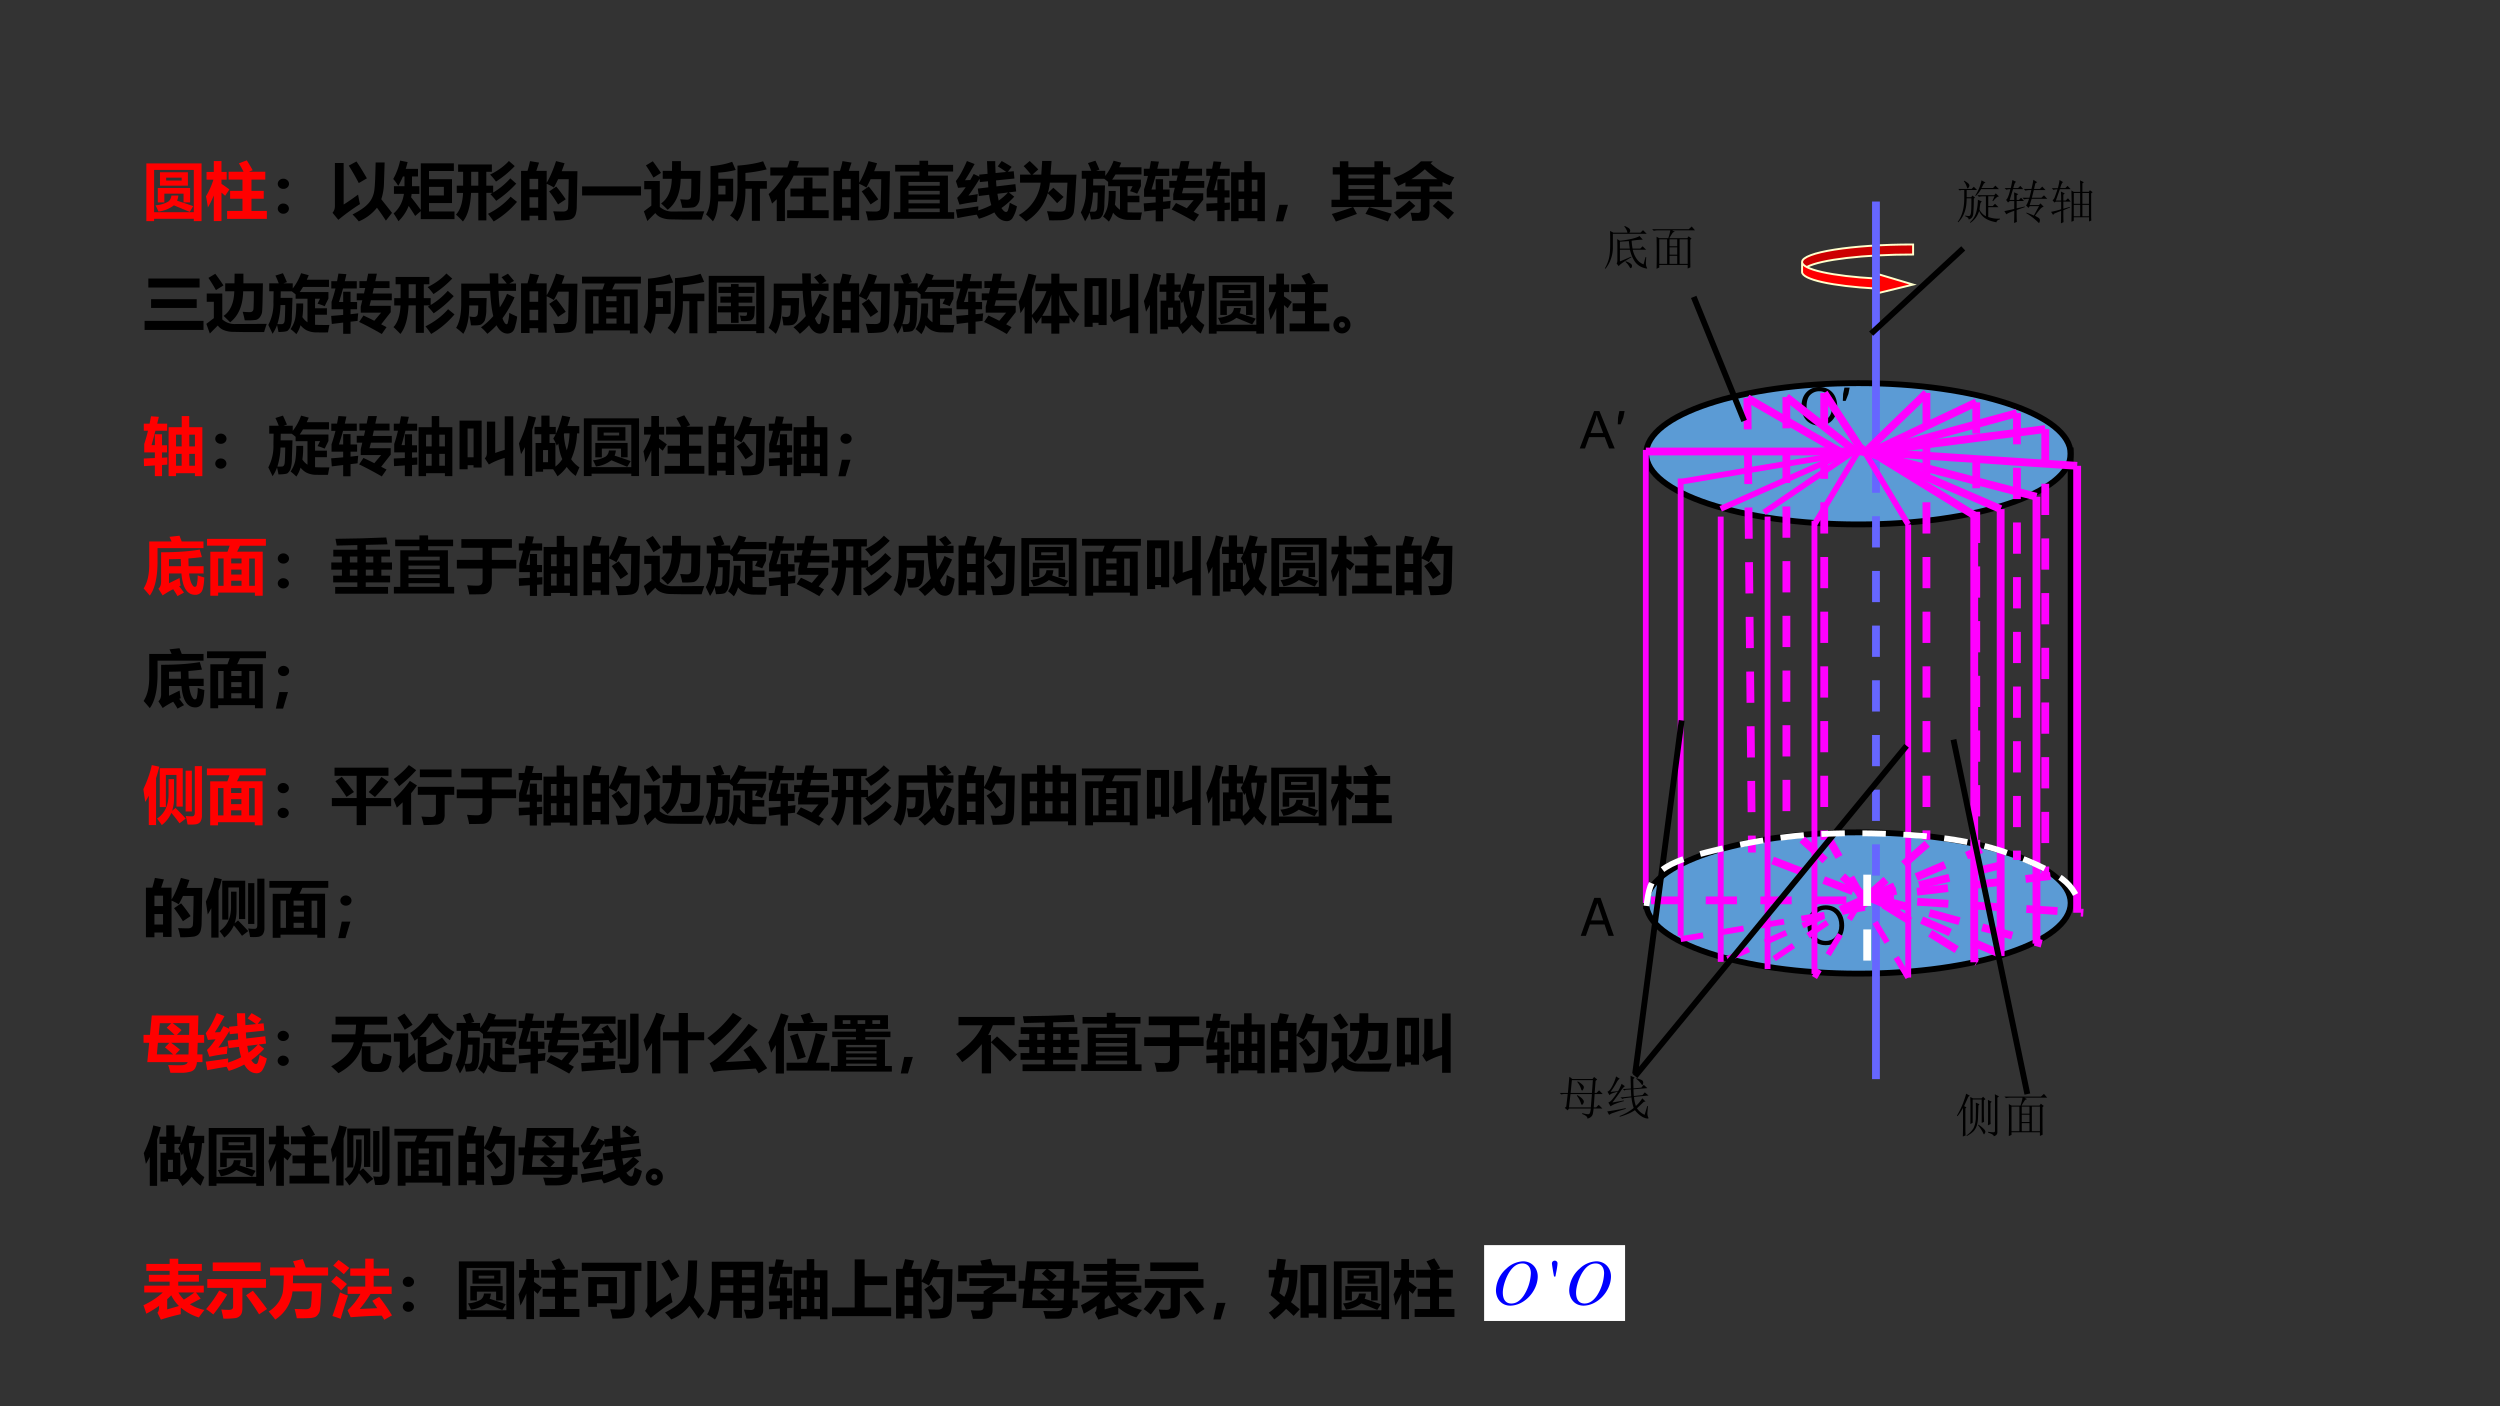 <svg xmlns="http://www.w3.org/2000/svg" xmlns:xlink="http://www.w3.org/1999/xlink" width="1280" height="720" viewBox="0 0 960 540"><rect x="0" y="0" width="960" height="540" fill="#333333" stroke="none"/><g data-name="P"><symbol id="a"><path d="M.397 0v.783h.21v.178h.12V.783h.21V0H.818v.047H.516V0H.397m.421.664h-.09V.476h.09v.188M.516.476h.09v.188h-.09V.476m.212-.31h.09v.19h-.09v-.19m-.212 0h.09v.19h-.09v-.19M.004.159 0 .282.177.29v.09h-.17v.134c.021.063.042.134.06.212H0V.84h.093l.023.118.125-.009L.215.84h.159V.726H.186a9.372 9.372 0 0 0-.062-.23h.053V.67h.115V.494h.08V.38h-.08V.294L.377.3V.184L.292.178V0H.177v.171L.004.16Z"/></symbol><use xlink:href="#a" fill="red" transform="matrix(24 0 0 -24 55.214 182.836)"/><symbol id="b"><path d="M.089.561A.091.091 0 0 0 .152.537.075.075 0 0 0 .18.48.076.076 0 0 0 .153.421.092.092 0 0 0 .089.398a.09.09 0 0 0-.064.024A.076.076 0 0 0 0 .479c0 .023.009.042.026.058a.09.09 0 0 0 .063.024m0-.398A.091.091 0 0 0 .152.14a.076.076 0 0 0 0-.115A.091.091 0 0 0 .09 0a.09.09 0 0 0-.063.024A.075.075 0 0 0 0 .08C0 .104.009.123.026.14a.09.09 0 0 0 .063.024Z"/></symbol><symbol id="c"><path d="M.525.975.647.943A1.587 1.587 0 0 0 .615.87h.356V.755H.555A1.016 1.016 0 0 0 .502.673h.46V.569L.902.447a.753.753 0 0 1-.114.04l.04.08h-.08V.414h.19V.31h-.19v-.16C.794.147.872.146.978.147A2.022 2.022 0 0 1 .955.028a3.213 3.213 0 0 0-.178 0A.358.358 0 0 0 .61.063a.303.303 0 0 0-.094.08A.49.49 0 0 0 .449 0a.852.852 0 0 1-.093.081.474.474 0 0 1 .072.158c.012.054.019.138.02.252h.11C.559.411.555.338.545.273A.298.298 0 0 1 .627.19v.376h-.19v.07a.972.972 0 0 1-.062.049H.199L.197.58h.19L.377.284A.512.512 0 0 0 .352.111a.218.218 0 0 0-.04-.054C.299.043.249.036.163.034.155.076.147.114.14.146a.587.587 0 0 0-.072-.14C.054.038.031.085 0 .147a.728.728 0 0 1 .082.366l.003.173h-.07v.127h.152a1.416 1.416 0 0 1-.053.124l.12.038c.02-.04.04-.087.064-.143L.242.813h.149V.731C.445.8.49.881.525.975M.145.16A1.39 1.39 0 0 1 .213.16c.029 0 .045.02.049.057.004.039.007.121.009.248H.195A1.095 1.095 0 0 0 .145.16Z"/></symbol><symbol id="d"><path d="M.01.161 0 .29C.063.294.127.3.192.306v.09H.006v.119C.029.58.05.653.069.729H.002v.116h.092l.022.122.128-.009A4.728 4.728 0 0 0 .218.845H.41V.729H.19A4.999 4.999 0 0 0 .125.512h.067v.165H.31V.512h.105V.396H.31V.317l.123.014A1.475 1.475 0 0 1 .423.21L.31.197V.003H.192v.18L.011.161m.436.032.07.103C.572.27.629.243.69.212l.11.13H.473v.095L.498.54H.409v.11h.116l.02.086H.452v.11h.116l.024.12h.14L.706.845h.228v-.11H.683a3.509 3.509 0 0 0-.02-.087H.97V.54H.636A3.311 3.311 0 0 0 .613.452h.34V.35L.8.155A4.45 4.45 0 0 0 .886.11L.81 0C.689.07.568.135.447.193Z"/></symbol><symbol id="e"><path d="M.723.95H.86V0H.723v.283A1.035 1.035 0 0 1 .47.178L.404.279c.023.017.034.047.034.09v.496h.133V.363c.043.016.093.032.152.05v.536M0 .881h.354V.13h-.13v.037H.13V.102H0V.88M.225.754H.129v-.46h.096v.46Z"/></symbol><symbol id="f"><path d="M.249.791h.11v.18H.49V.79h.1V.679c.038.078.072.176.102.293L.821.947A1.507 1.507 0 0 0 .776.804h.19V.687H.93A1.106 1.106 0 0 0 .836.274a.478.478 0 0 1 .132-.13L.909.006A.666.666 0 0 0 .765.15.692.692 0 0 0 .617 0a.992.992 0 0 1-.07.113h-.16v-.04h-.12v.46h.091v.14H.25v.118M.766.416c.026.079.041.17.044.272H.726A.165.165 0 0 0 .72.676.922.922 0 0 1 .766.416m-.134.11A1.477 1.477 0 0 0 .606.49.716.716 0 0 1 .55.604a.643.643 0 0 1 .039.07H.49v-.14h.094V.156c.043.033.08.072.11.118a.872.872 0 0 0-.063.252M.466.226V.42h-.08V.226h.08M.152.97.273.94a2.839 2.839 0 0 0-.06-.196V.004H.096v.463A1.99 1.99 0 0 0 .034.354L0 .526C.07.672.121.82.152.97Z"/></symbol><symbol id="g"><path d="M0 0v.924h.883V0H.759v.038H.124V0H0m.759.82H.124V.143h.635v.675M.218.782h.447V.568H.218v.214M.565.696H.317V.65h.248v.046M.183.3v.23H.7V.3H.595v.14H.288V.3H.183M.4.41h.112a.266.266 0 0 0-.02-.083C.577.3.663.271.75.24L.694.148.441.253a.515.515 0 0 0-.247-.1.993.993 0 0 1-.048.1.488.488 0 0 1 .203.059C.38.336.397.368.401.409Z"/></symbol><symbol id="h"><path d="M.338.162h.246v.196H.386v.126h.198v.18H.362V.79h.239a2.29 2.29 0 0 1-.074.134l.125.048C.682.926.714.874.747.814L.687.79h.262V.664H.728v-.18h.196V.358H.728V.162h.246V.036H.338v.126M0 .397C.05.48.09.57.119.663h-.11v.123h.116V.96h.123V.786h.083V.663H.248V.596a2.58 2.58 0 0 0 .126-.09L.307.405.248.456V0H.125v.41A1.402 1.402 0 0 0 .031.218 4 4 0 0 1 0 .397Z"/></symbol><symbol id="i"><path d="M.143.95.288.926.244.794H.41v-.19C.463.69.513.807.56.95L.696.916A2.43 2.43 0 0 0 .65.789h.252L.891.227A.472.472 0 0 0 .874.1a.134.134 0 0 0-.04-.06A.154.154 0 0 0 .76.01 1.593 1.593 0 0 0 .55 0a.852.852 0 0 1-.036.147C.562.145.614.143.667.143c.016 0 .03.001.041.005.011.004.02.009.028.016A.057.057 0 0 1 .75.19a.97.97 0 0 1 .006.12l.005.2.002.151h-.17A2.121 2.121 0 0 0 .525.527c-.03.02-.069.04-.115.06V.006H.274v.07H.136V0H0v.794h.103c.019.064.032.116.04.155M.274.666H.136V.499h.138v.167M.136.204h.138v.167H.136V.204m.427.339C.61.487.661.419.715.339L.592.257C.542.338.495.407.45.465l.113.078Z"/></symbol><symbol id="j"><path d="M.122.683A.092.092 0 0 0 .185.659.074.074 0 0 0 .212.6.075.075 0 0 0 .186.543.092.092 0 0 0 .122.52.09.09 0 0 0 .06.543a.075.075 0 0 0-.026.058c0 .023.009.043.026.058a.09.09 0 0 0 .063.024M.194.265.115 0H0l.056.265h.138Z"/></symbol><use xlink:href="#b" transform="matrix(24 0 0 -24 82.66 179.976)"/><use xlink:href="#c" transform="matrix(24 0 0 -24 103.027 183)"/><use xlink:href="#d" transform="matrix(24 0 0 -24 127.168 182.953)"/><use xlink:href="#a" transform="matrix(24 0 0 -24 151.214 182.836)"/><use xlink:href="#e" transform="matrix(24 0 0 -24 176.457 182.648)"/><use xlink:href="#f" transform="matrix(24 0 0 -24 199.261 182.906)"/><use xlink:href="#g" transform="matrix(24 0 0 -24 224.199 182.812)"/><use xlink:href="#h" transform="matrix(24 0 0 -24 247.097 182.789)"/><use xlink:href="#i" transform="matrix(24 0 0 -24 272.082 182.555)"/><use xlink:href="#a" transform="matrix(24 0 0 -24 295.214 182.836)"/><use xlink:href="#j" transform="matrix(24 0 0 -24 321.933 182.894)"/><symbol id="k"><path d="M-2147483500-2147483500Z"/></symbol><use xlink:href="#k" transform="matrix(24 0 0 -24 51539605000 -51539605000)"/></g><g data-name="P"><symbol id="l"><path d="m.414.948.16.018L.61.874h.348V.767H.223v-.21C.223.3.18.117.099.008.065.049.032.087 0 .123c.061.092.091.221.09.389v.362h.358L.414.948M.406.206l.17.083C.58.24.586.2.593.167L.569.157C.597.122.622.09.646.056L.542 0a1.356 1.356 0 0 1-.069.11 1.228 1.228 0 0 1-.168-.1L.236.119C.266.141.28.18.28.233v.468c.246 0 .452.014.618.043l.035-.12A3.775 3.775 0 0 0 .717.602C.717.558.719.517.72.478H.96V.362H.728A.595.595 0 0 1 .754.234.223.223 0 0 1 .79.165C.799.154.809.148.82.148c.011 0 .02.007.028.021a.625.625 0 0 1 .017.163.798.798 0 0 1 .106-.034C.965.174.949.096.924.065A.12.12 0 0 0 .826.02C.697.02.624.134.605.362H.406V.206m0 .383V.478h.192L.594.594A4.87 4.87 0 0 0 .406.59Z"/></symbol><symbol id="m"><path d="M0 .91h.942V.8H.527A3.156 3.156 0 0 0 .482.705h.409V0H.766v.05H.178V0H.053v.704h.274c.012.03.024.063.035.097H0v.11M.766.595H.675V.159h.09v.437M.179.159h.086v.437H.178V.159m.209.358h.165v.079H.387v-.08m0-.177h.165v.079H.387v-.08m0-.179h.165V.24H.387V.16Z"/></symbol><use xlink:href="#l" fill="red" transform="matrix(24 0 0 -24 55.144 228.896)"/><use xlink:href="#m" fill="red" transform="matrix(24 0 0 -24 79.496 228.755)"/><symbol id="n"><path d="M.062.108h.355v.073H.03v.108H.17v.096H0V.5h.169v.095H.032v.108h.385v.075L.087.77l-.02.108C.345.88.615.889.88.9L.899.79.552.781V.703h.387V.595H.801V.5h.17V.385h-.17V.289h.14V.181h-.39V.108h.357V0H.062v.108M.552.5h.12v.095h-.12V.5M.297.5h.12v.095h-.12V.5M.552.29h.12v.095h-.12V.289m-.255 0h.12v.096h-.12V.289Z"/></symbol><symbol id="o"><path d="M0 .106h.103v.586h.306v.065H.021v.106h.388V.93h.139V.863h.4V.757h-.4V.692h.317V.106h.1V0H0v.106M.734.59h-.5V.53h.5V.59m-.5-.483h.5v.058h-.5V.106m0 .142h.5v.058h-.5V.248m0 .142h.5v.057h-.5V.39Z"/></symbol><symbol id="p"><path d="M0 .553h.412v.193h-.34v.139h.809V.746H.56V.553h.39V.414H.56V.2C.56.135.547.086.52.053.494.02.456.003.405.003A9.849 9.849 0 0 0 .199 0C.19.049.18.098.164.148.22.143.276.14.331.14c.054 0 .081.027.081.08v.194H0v.139Z"/></symbol><symbol id="q"><path d="M.453.958h.14V.803h.312L.9.555A4.08 4.08 0 0 0 .893.357.175.175 0 0 0 .86.267.112.112 0 0 0 .793.218 1.042 1.042 0 0 0 .614.212C.608.247.597.292.581.348.635.344.673.342.694.342c.036 0 .056.017.06.051C.756.427.76.521.76.676H.589C.584.449.515.284.381.18a4.74 4.74 0 0 1-.105.102C.385.358.442.49.447.676H.302v.127H.45l.002.155M.143.956C.189.896.232.833.274.77L.153.695a2.326 2.326 0 0 1-.12.195l.11.066m.824-.8A2.384 2.384 0 0 1 .924.023H.63L.42.027a.394.394 0 0 0-.137.026.218.218 0 0 0-.1.075L.056 0 0 .155l.12.091v.262H.006V.64h.249V.226A.298.298 0 0 1 .467.152l.5.003Z"/></symbol><symbol id="r"><path d="M.846.968.94.886A1.617 1.617 0 0 0 .64.638.962.962 0 0 1 .546.75c.12.059.22.13.3.217M.012.573h.102v.222h-.08v.117h.54V.795H.485V.573h.11v-.11C.698.524.789.6.869.69L.964.605A1.782 1.782 0 0 0 .643.33 1.07 1.07 0 0 1 .55.437a.726.726 0 0 1 .034.02H.486v-.44H.357v.44H.241C.231.248.188.096.111 0 .067.046.03.082 0 .11c.068.072.105.188.113.346H.012v.117m.231 0h.114v.222H.243V.573M.874.396.976.313A1.403 1.403 0 0 0 .603 0a1.92 1.92 0 0 1-.091.122C.65.19.772.281.874.396Z"/></symbol><symbol id="s"><path d="M.237.136a1.356 1.356 0 0 1-.023.142A.418.418 0 0 1 .287.27c.035 0 .055.017.06.051a.98.98 0 0 1 .007.133H.21C.21.252.178.101.115 0A1.182 1.182 0 0 1 0 .096C.054.184.081.31.082.474v.33h.459L.536.967h.139L.676.805H.81a2.62 2.62 0 0 1-.083.101l.102.056C.852.937.884.898.927.846L.852.805h.107V.687h-.28C.682.588.689.5.699.424.744.49.782.562.815.64l.12-.056A1.807 1.807 0 0 0 .742.249C.765.186.787.154.807.154c.007 0 .013.005.018.014A.705.705 0 0 1 .85.336C.88.319.923.299.977.276A.78.78 0 0 0 .95.138C.937.08.918.044.895.028A.125.125 0 0 0 .824.004c-.071 0-.13.044-.177.133A1.215 1.215 0 0 0 .5 0a.765.765 0 0 1-.102.104c.072.051.138.111.197.18C.57.38.554.515.545.687H.211V.572h.278L.483.402A.551.551 0 0 0 .457.21.18.18 0 0 0 .404.152C.382.137.327.132.237.136Z"/></symbol><use xlink:href="#b" transform="matrix(24 0 0 -24 106.664 225.966)"/><use xlink:href="#n" transform="matrix(24 0 0 -24 127.218 227.982)"/><use xlink:href="#o" transform="matrix(24 0 0 -24 151.242 227.912)"/><use xlink:href="#p" transform="matrix(24 0 0 -24 175.43 228.263)"/><use xlink:href="#a" transform="matrix(24 0 0 -24 199.218 228.826)"/><use xlink:href="#i" transform="matrix(24 0 0 -24 224.086 228.545)"/><use xlink:href="#q" transform="matrix(24 0 0 -24 247.242 228.755)"/><use xlink:href="#c" transform="matrix(24 0 0 -24 271.031 228.99)"/><use xlink:href="#d" transform="matrix(24 0 0 -24 295.172 228.943)"/><use xlink:href="#r" transform="matrix(24 0 0 -24 319.101 228.92)"/><use xlink:href="#s" transform="matrix(24 0 0 -24 343.148 228.873)"/><use xlink:href="#i" transform="matrix(24 0 0 -24 368.086 228.545)"/><use xlink:href="#g" transform="matrix(24 0 0 -24 392.203 228.802)"/><use xlink:href="#m" transform="matrix(24 0 0 -24 415.5 228.755)"/><use xlink:href="#e" transform="matrix(24 0 0 -24 440.46 228.638)"/><use xlink:href="#f" transform="matrix(24 0 0 -24 463.265 228.896)"/><use xlink:href="#g" transform="matrix(24 0 0 -24 488.203 228.802)"/><use xlink:href="#h" transform="matrix(24 0 0 -24 511.101 228.779)"/><use xlink:href="#i" transform="matrix(24 0 0 -24 536.086 228.545)"/><use xlink:href="#l" transform="matrix(24.024 0 0 -24.024 55.144 272.12)"/><use xlink:href="#m" transform="matrix(24.024 0 0 -24.024 79.496 271.979)"/><use xlink:href="#j" transform="matrix(24.024 0 0 -24.024 105.936 272.108)"/><use xlink:href="#k" transform="matrix(24.024 0 0 -24.024 51591145000 -51591145000)"/></g><g data-name="P"><symbol id="t"><path d="m.135.96.12-.026A2.345 2.345 0 0 0 .203.75V0H.087v.47A1.467 1.467 0 0 0 .03.37L0 .575C.064.711.109.84.135.96M.823.943h.114V.155A.177.177 0 0 0 .912.053C.895.03.868.015.83.011A.663.663 0 0 0 .707.01a.923.923 0 0 1-.03.136A.78.78 0 0 1 .78.14C.81.14.823.16.823.202v.741M.262.288V.91H.63V.296h-.1v.506h-.17V.288h-.1m.416.583h.1V.218h-.1V.87M.403.735h.088V.433A.627.627 0 0 0 .46.229l.055.045a5.02 5.02 0 0 0 .163-.17l-.1-.076a2.07 2.07 0 0 1-.13.167A.493.493 0 0 0 .295 0C.266.043.24.077.219.104c.123.082.184.212.184.391v.24Z"/></symbol><use xlink:href="#t" fill="red" transform="matrix(24 0 0 -24 55.05 316.832)"/><use xlink:href="#m" fill="red" transform="matrix(24 0 0 -24 79.448 316.925)"/><symbol id="u"><path d="M0 .433h.397V.79H.043V.92h.863V.79h-.36V.433h.403v-.13H.546V0H.397v.304H0v.129m.057.27.102.07C.222.7.286.618.354.53L.235.452C.17.552.11.635.057.703m.851-.01A4.741 4.741 0 0 0 .69.45L.59.53C.666.608.734.69.794.771L.908.693Z"/></symbol><symbol id="v"><path d="M.247.96C.29.933.327.905.364.878A2.043 2.043 0 0 0 .092.622a1.274 1.274 0 0 1-.087.115c.11.084.19.158.242.224M.423.89H.93V.766H.423v.127M.263.707.377.634A1.563 1.563 0 0 0 .283.51V.004H.147v.36A2.167 2.167 0 0 0 .054.278 2.69 2.69 0 0 1 0 .414c.1.087.188.184.263.293M.39.612h.583V.485H.82V.171C.821.119.81.079.785.05A.142.142 0 0 0 .682.007 3.916 3.916 0 0 0 .484 0C.475.043.464.089.448.137.516.132.57.13.608.13.656.13.68.155.68.205v.28H.39v.127Z"/></symbol><symbol id="w"><path d="M0 0v.826h.246v.135h.131V.826h.117v.135h.131V.826h.246V0H.742v.062H.13V0H0m.742.698H.625V.512h.117v.186M.13.512h.117v.186H.13V.512m.248 0h.117v.186H.377V.512M.129.189h.117v.195H.13V.189m.496 0h.117v.195H.625V.189m-.248 0h.117v.195H.377V.189Z"/></symbol><use xlink:href="#b" transform="matrix(24 0 0 -24 106.614 314.136)"/><use xlink:href="#u" transform="matrix(24 0 0 -24 127.426 316.855)"/><use xlink:href="#v" transform="matrix(24 0 0 -24 151.075 316.832)"/><use xlink:href="#p" transform="matrix(24 0 0 -24 175.38 316.433)"/><use xlink:href="#a" transform="matrix(24 0 0 -24 199.168 316.996)"/><use xlink:href="#i" transform="matrix(24 0 0 -24 224.036 316.715)"/><use xlink:href="#q" transform="matrix(24 0 0 -24 247.192 316.925)"/><use xlink:href="#c" transform="matrix(24 0 0 -24 270.98 317.16)"/><use xlink:href="#d" transform="matrix(24 0 0 -24 295.122 317.113)"/><use xlink:href="#r" transform="matrix(24 0 0 -24 319.051 317.09)"/><use xlink:href="#s" transform="matrix(24 0 0 -24 343.098 317.043)"/><use xlink:href="#i" transform="matrix(24 0 0 -24 368.036 316.715)"/><use xlink:href="#w" transform="matrix(24 0 0 -24 392.317 316.902)"/><use xlink:href="#m" transform="matrix(24 0 0 -24 415.45 316.925)"/><use xlink:href="#e" transform="matrix(24 0 0 -24 440.41 316.808)"/><use xlink:href="#f" transform="matrix(24 0 0 -24 463.215 317.066)"/><use xlink:href="#g" transform="matrix(24 0 0 -24 488.153 316.972)"/><use xlink:href="#h" transform="matrix(24 0 0 -24 511.051 316.949)"/><use xlink:href="#i" transform="matrix(24 0 0 -24 56.034 359.915)"/><use xlink:href="#t" transform="matrix(24 0 0 -24 79.05 360.032)"/><use xlink:href="#m" transform="matrix(24 0 0 -24 103.448 360.125)"/><use xlink:href="#j" transform="matrix(24 0 0 -24 129.885 360.254)"/><use xlink:href="#k" transform="matrix(24 0 0 -24 51539605000 -51539605000)"/></g><g data-name="P"><symbol id="x"><path d="M0 .607h.102l.03.31h.746L.87.607h.1V.48H.867L.86.294h.083V.17H.854A.238.238 0 0 0 .823.068.123.123 0 0 0 .746.017.481.481 0 0 0 .639 0 9.374 9.374 0 0 0 .43 0a1.89 1.89 0 0 1-.036.124C.465.121.53.12.587.12c.07 0 .109.017.119.05H.06L.09.48H0v.127m.608.076L.535.607h.194l.004.187H.466C.512.76.559.724.608.683M.37.72l.073.073H.261L.243.607h.254C.455.647.412.686.37.721M.582.37.509.293h.21L.724.48H.44C.489.445.536.408.582.37M.344.407l.07.073H.23L.213.294h.26C.43.334.387.37.342.407Z"/></symbol><symbol id="y"><path d="M.025.049 0 .186C.117.2.237.218.36.237A1.013 1.013 0 0 1 .357.171c.075.024.145.052.21.086a1.008 1.008 0 0 0-.035.165L.367.402.351.521l.168.02-.006.097L.385.625.379.677A3.503 3.503 0 0 0 .202.41C.261.418.31.425.35.433A2.174 2.174 0 0 1 .339.31 2.538 2.538 0 0 1 .058.264L.02.373c.042.04.087.096.137.17a5.628 5.628 0 0 1-.122-.01L0 .642c.054.067.113.173.177.32L.3.914A5.365 5.365 0 0 0 .146.655L.23.658l.055.097.091-.043-.003.032.134.013L.498.96H.63C.63.894.633.83.635.77l.17.017C.768.815.722.846.67.877l.063.085C.786.933.84.902.892.868L.832.79l.094.009.011-.117-.295-.03.007-.096.303.036.013-.117L.847.46.934.392A1.265 1.265 0 0 0 .729.21C.757.168.781.147.803.147c.012 0 .022.008.029.023a.713.713 0 0 1 .03.125C.907.27.945.253.977.238A.545.545 0 0 0 .902.043.107.107 0 0 0 .818 0C.735 0 .668.047.616.14A1.223 1.223 0 0 0 .368.038a1.08 1.08 0 0 1-.034.066A7.002 7.002 0 0 1 .025.049m.81.41L.665.438C.67.401.677.364.685.329.74.368.79.411.835.46Z"/></symbol><use xlink:href="#x" fill="red" transform="matrix(24 0 0 -24 55.12 411.945)"/><use xlink:href="#y" fill="red" transform="matrix(24 0 0 -24 79.002 412.132)"/><symbol id="z"><path d="M.831.32C.891.296.937.28.968.27a.916.916 0 0 0-.04-.165.119.119 0 0 0-.06-.065.235.235 0 0 0-.103-.02h-.12C.54.02.488.069.488.164v.258C.44.251.316.111.117 0 .084.033.045.07 0 .11c.21.115.33.243.362.384H.009v.128h.377c.006.046.01.098.012.155H.07v.128h.826V.777H.544A2.104 2.104 0 0 0 .529.622h.429V.494H.506A.818.818 0 0 0 .49.431h.139V.216C.629.17.653.146.7.146h.03a.14.14 0 0 1 .048.009c.016.005.027.022.034.05a.976.976 0 0 1 .02.114Z"/></symbol><symbol id="A"><path d="M.97.653A.975.975 0 0 1 .897.521.927.927 0 0 0 .62.809C.56.719.49.64.411.573H.52V.425C.605.46.69.507.77.563L.858.454A2.154 2.154 0 0 0 .52.294v-.09C.519.16.54.138.586.138h.116C.748.138.774.158.78.2c.007.037.012.082.017.133C.839.319.887.304.94.289A1.524 1.524 0 0 0 .904.115C.887.048.832.015.74.015H.522c-.093 0-.14.052-.14.157v.377a1.254 1.254 0 0 0-.05-.037.883.883 0 0 1-.072.125.9.9 0 0 1 .295.308h.162L.698.916A.708.708 0 0 1 .97.653M.33.318C.338.257.346.208.354.172A1.808 1.808 0 0 1 .144 0l-.07.097c.014.017.021.044.022.08v.32H0V.63h.23v-.39C.248.254.282.28.33.32M.17.948C.212.893.256.833.3.768a5.436 5.436 0 0 0-.126-.08C.134.76.094.824.056.881L.17.948Z"/></symbol><symbol id="B"><path d="M.784.951h.134V.154c0-.048-.01-.085-.03-.11C.868.02.833.006.786.004A3.07 3.07 0 0 0 .639 0a1.75 1.75 0 0 1-.035.138C.66.136.702.136.732.136c.035 0 .052.018.052.055v.76M.01.907h.54V.788H.306A3.408 3.408 0 0 0 .188.631l.185.006-.05.077.099.055A5.12 5.12 0 0 0 .573.545L.47.477.438.529.253.52a2.54 2.54 0 0 1-.15-.01A.755.755 0 0 1 .048.5L.007.613c.037.02.087.077.148.175H.01v.12M.584.854h.13V.231h-.13v.624M.032.398h.186v.097h.13V.398h.17V.28h-.17v-.1l.2.015L.54.066a23.29 23.29 0 0 1-.53-.04L0 .16l.218.012v.108H.032V.4Z"/></symbol><symbol id="C"><path d="M.206.97.345.93A2.367 2.367 0 0 0 .27.74V0H.137v.488a2.622 2.622 0 0 0-.09-.137A5.223 5.223 0 0 1 0 .535a2.2 2.2 0 0 1 .206.436M.311.659h.253v.307h.147V.659h.26V.53H.71V0H.564v.527H.311V.66Z"/></symbol><symbol id="D"><path d="M.41.968.553.882a2.692 2.692 0 0 0-.44-.435A.934.934 0 0 1 0 .564c.158.114.294.248.41.404M.691.446A4.33 4.33 0 0 0 .958.083L.821 0 .775.077.29.047A.938.938 0 0 1 .104.021L.037.163c.152.08.36.29.625.63L.807.697A6.523 6.523 0 0 0 .293.181l.402.023a4.358 4.358 0 0 1-.117.168l.113.074Z"/></symbol><symbol id="E"><path d="M.312.807h.257C.555.845.537.887.516.933l.14.038A3.06 3.06 0 0 0 .723.827L.646.807H.94V.68h-.63v.126m-.11.156L.324.925A4.65 4.65 0 0 0 .248.728V0h-.13v.456A2.031 2.031 0 0 0 .042.332C.033.379.019.435 0 .499c.066.11.133.265.2.464M.291.172H.62c.054.15.1.307.137.474L.91.603A42.927 42.927 0 0 1 .76.172h.216V.046H.29v.126M.468.64C.493.574.536.45.598.266L.466.223A6.102 6.102 0 0 1 .345.6l.123.04Z"/></symbol><symbol id="F"><path d="M0 .09h.108v.423h.293v.039h-.38V.64H.4v.043h-.34v.22h.853v-.22H.55V.64h.402V.552H.55v-.04h.315V.09h.11V0H0v.09m.244 0H.73v.038H.244V.09M.73.427H.244V.39H.73v.037M.244.19H.73v.038H.244V.19m0 .1H.73v.037H.244V.29m.183.473h.122v.06H.427v-.06m.36 0v.06H.663v-.06h.122m-.597 0h.123v.06H.189v-.06Z"/></symbol><symbol id="G"><path d="M.194.265.115 0H0l.056.265h.138Z"/></symbol><symbol id="H"><path d="M.041.903h.897V.771H.59A1.132 1.132 0 0 0 .514.613H.56V.5l.097.092C.746.513.852.416.977.3L.862.19a3.558 3.558 0 0 1-.301.306V0H.413v.468A1.487 1.487 0 0 0 .1.18C.079.21.046.254 0 .31c.206.134.348.288.426.46H.04v.133Z"/></symbol><use xlink:href="#b" transform="matrix(24 0 0 -24 106.614 409.296)"/><use xlink:href="#z" transform="matrix(24 0 0 -24 127.168 412.109)"/><use xlink:href="#A" transform="matrix(24 0 0 -24 151.239 411.945)"/><use xlink:href="#c" transform="matrix(24 0 0 -24 174.98 412.32)"/><use xlink:href="#d" transform="matrix(24 0 0 -24 199.122 412.273)"/><use xlink:href="#B" transform="matrix(24 0 0 -24 223.168 412.062)"/><use xlink:href="#C" transform="matrix(24 0 0 -24 247.098 412.18)"/><use xlink:href="#D" transform="matrix(24 0 0 -24 271.614 412.18)"/><use xlink:href="#E" transform="matrix(24 0 0 -24 295.075 412.226)"/><use xlink:href="#F" transform="matrix(24 0 0 -24 319.075 411.5)"/><use xlink:href="#G" transform="matrix(24 0 0 -24 345.887 412.214)"/><use xlink:href="#H" transform="matrix(24 0 0 -24 367.098 412.18)"/><use xlink:href="#n" transform="matrix(24 0 0 -24 391.168 411.312)"/><use xlink:href="#o" transform="matrix(24 0 0 -24 415.192 411.242)"/><use xlink:href="#p" transform="matrix(24 0 0 -24 439.38 411.593)"/><use xlink:href="#a" transform="matrix(24 0 0 -24 463.168 412.156)"/><use xlink:href="#i" transform="matrix(24 0 0 -24 488.036 411.875)"/><use xlink:href="#q" transform="matrix(24 0 0 -24 511.192 412.085)"/><use xlink:href="#e" transform="matrix(24 0 0 -24 536.41 411.968)"/><symbol id="I"><path d="M.272.138A.131.131 0 0 0 .232.04.129.129 0 0 0 .14 0a.135.135 0 0 0-.1.041.134.134 0 0 0-.04.097c0 .038.014.07.04.096.028.027.06.04.097.04a.132.132 0 0 0 .095-.04.128.128 0 0 0 .04-.096M.138.09C.15.09.16.095.17.104c.01.009.014.02.014.032A.044.044 0 0 1 .17.171a.05.05 0 0 1-.034.013A.041.041 0 0 1 .103.17.05.05 0 0 1 .09.135c0-.011.004-.021.013-.03A.045.045 0 0 1 .138.09Z"/></symbol><use xlink:href="#f" transform="matrix(24.024 0 0 -24.024 55.214 455.457)"/><use xlink:href="#g" transform="matrix(24.024 0 0 -24.024 80.152 455.363)"/><use xlink:href="#h" transform="matrix(24.024 0 0 -24.024 103.05 455.34)"/><use xlink:href="#t" transform="matrix(24.024 0 0 -24.024 127.05 455.223)"/><use xlink:href="#m" transform="matrix(24.024 0 0 -24.024 151.448 455.317)"/><use xlink:href="#i" transform="matrix(24.024 0 0 -24.024 176.035 455.105)"/><use xlink:href="#x" transform="matrix(24.024 0 0 -24.024 199.12 455.176)"/><use xlink:href="#y" transform="matrix(24.024 0 0 -24.024 223.003 455.363)"/><use xlink:href="#I" transform="matrix(24.024 0 0 -24.024 247.988 455.27)"/><use xlink:href="#k" transform="matrix(24.024 0 0 -24.024 51591145000 -51591145000)"/></g><g data-name="P"><symbol id="J"><path d="M.915.335.743.245a.721.721 0 0 1 .233-.09 1.776 1.776 0 0 1-.09-.12.806.806 0 0 0-.288.157A1.49 1.49 0 0 1 .597.087 3.281 3.281 0 0 1 .279 0L.224.111C.242.13.25.16.25.201V.22A1.682 1.682 0 0 0 .046.095C.03.145.016.19 0 .23c.118.055.221.122.309.204H.013v.109h.406v.064H.087v.11h.332V.78H.046v.11h.373v.084h.138V.89h.377V.78H.557V.717h.33v-.11h-.33V.543h.408v-.11H.84L.915.336M.647.321c.04.023.097.06.168.113H.559A.567.567 0 0 1 .647.32M.445.39A1.2 1.2 0 0 0 .38.326V.164l.188.054a.64.64 0 0 0-.124.173Z"/></symbol><symbol id="K"><path d="M.106.897h.766V.76H.106v.138M.02.631h.937V.492H.58V.17C.58.115.57.077.551.055A.13.13 0 0 0 .48.01 1.125 1.125 0 0 0 .276 0a2.364 2.364 0 0 1-.033.146C.292.141.333.14.366.14.41.139.432.156.432.19v.301H.019v.139M.21.45.337.383A3.063 3.063 0 0 0 .115.066 1.772 1.772 0 0 1 0 .152C.08.246.15.345.21.45M.748.445C.824.352.9.255.974.153A6.265 6.265 0 0 1 .847.068a4.068 4.068 0 0 1-.208.305l.108.072Z"/></symbol><symbol id="L"><path d="M.45.02a1.938 1.938 0 0 1-.035.15L.583.165c.021 0 .038.002.05.005.011.004.02.01.028.018a.067.067 0 0 1 .015.029A2.844 2.844 0 0 1 .69.45H.381A.607.607 0 0 0 .105 0 1.938 1.938 0 0 1 0 .129a.53.53 0 0 1 .164.159C.2.347.223.404.229.46.236.518.24.599.242.704h-.22v.129h.405L.39.932l.155.036A1.78 1.78 0 0 0 .593.833H.95V.704H.39L.388.58h.457A13.752 13.752 0 0 0 .832.314a1.624 1.624 0 0 0-.014-.17A.15.15 0 0 0 .79.084.117.117 0 0 0 .74.04.3.3 0 0 0 .645.024 3.502 3.502 0 0 0 .45.021Z"/></symbol><symbol id="M"><path d="M.769.365C.847.265.915.166.973.07L.85 0 .81.066A7.776 7.776 0 0 1 .313.04l-.05.112a.998.998 0 0 1 .206.262H.264V.53h.282v.174h-.24V.82h.24v.157H.68V.819h.245V.703H.68V.53h.288V.413H.63a1.911 1.911 0 0 0-.172-.24l.28.012a3.023 3.023 0 0 1-.08.118l.11.062m-.65.591C.178.915.236.872.291.828l-.088-.1a2.155 2.155 0 0 1-.169.138l.084.09M.085.701C.142.662.198.618.253.571L.16.468C.114.516.061.563 0 .609l.085.092M.142.438A.873.873 0 0 1 .27.387 6.182 6.182 0 0 1 .153.015 2.17 2.17 0 0 1 .021.06c.041.112.082.238.12.377Z"/></symbol><use xlink:href="#J" fill="red" transform="matrix(24.024 0 0 -24.024 55.074 506.744)"/><use xlink:href="#K" fill="red" transform="matrix(24.024 0 0 -24.024 79.144 506.345)"/><use xlink:href="#L" fill="red" transform="matrix(24.024 0 0 -24.024 103.168 506.72)"/><use xlink:href="#M" fill="red" transform="matrix(24.024 0 0 -24.024 127.144 506.79)"/><symbol id="N"><path d="M0 .893h.953V.762h-.11V.159A.161.161 0 0 0 .817.061.126.126 0 0 0 .738.013 1.636 1.636 0 0 0 .49 0C.481.048.47.098.454.15.53.146.582.145.614.145.668.145.695.17.695.22v.542H0v.13M.104.664h.458V.245h-.32V.188H.103v.475m.32-.302v.186H.242V.36h.184Z"/></symbol><symbol id="O"><path d="M.383.959C.422.904.478.814.55.689L.42.613C.368.713.315.806.26.892l.123.067M.689.943h.145L.823.603A.881.881 0 0 0 .78.355L.952.137.854.012a3.89 3.89 0 0 1-.143.207A.722.722 0 0 0 .42 0a1.207 1.207 0 0 1-.1.111c.086.044.153.086.2.125.048.04.084.083.107.128.024.046.04.1.045.162C.68.59.685.728.69.943M.178.933V.27C.232.303.31.356.409.429.421.36.431.309.44.277A3.475 3.475 0 0 1 .093.025L0 .138c.025.029.038.064.038.106v.69h.14Z"/></symbol><symbol id="P"><path d="M.897.157A.145.145 0 0 0 .87.062C.85.039.821.025.782.022A1.291 1.291 0 0 0 .63.016C.618.067.605.114.589.158L.7.152c.041 0 .062.02.062.06V.3H.558V.027H.42v.274H.208C.198.157.171.057.126 0 .084.03.042.057 0 .082c.053.072.078.199.076.382v.46h.821V.157M.213.674H.42v.12H.213v-.12m.548.12H.558v-.12H.76v.12M.213.428H.42v.12H.213v-.12m.345 0H.76v.12H.558v-.12Z"/></symbol><symbol id="Q"><path d="M0 .138h.362v.768h.159v-.27h.36v-.14h-.36V.138h.424V0H0v.138Z"/></symbol><symbol id="R"><path d="m.373.93.165.03A4.94 4.94 0 0 0 .571.855h.36V.603H.796v.126H.158V.601H.021v.253H.4A3.274 3.274 0 0 1 .373.93M0 .4h.427v.041L.56.526H.2v.125h.551V.527L.569.407V.401h.38V.272H.57V.14C.57.047.52 0 .418 0H.256C.248.045.236.09.222.138.262.134.302.133.339.133c.034 0 .057.004.07.013.012.01.018.025.018.047v.08H0V.4Z"/></symbol><symbol id="S"><path d="M0 .792h.114C.123.848.131.907.14.97L.274.957.247.792H.46C.459.553.424.382.355.276.405.237.452.2.496.162L.398.056c-.04.04-.08.077-.12.113A1.12 1.12 0 0 0 .087 0C.063.035.034.07 0 .107.07.155.13.206.177.26.127.305.078.347.03.387c.023.076.044.17.064.283H0v.122M.17.42.249.36c.044.082.07.185.075.31h-.1A5.546 5.546 0 0 0 .17.42M.508.027v.844H.92V.027H.79v.069H.639V.027H.508M.79.741H.639V.226H.79V.74Z"/></symbol><use xlink:href="#b" transform="matrix(24.024 0 0 -24.024 154.668 503.74)"/><use xlink:href="#g" transform="matrix(24.024 0 0 -24.024 176.204 506.58)"/><use xlink:href="#h" transform="matrix(24.024 0 0 -24.024 199.102 506.556)"/><use xlink:href="#N" transform="matrix(24.024 0 0 -24.024 223.407 506.345)"/><use xlink:href="#O" transform="matrix(24.024 0 0 -24.024 247.688 506.673)"/><use xlink:href="#P" transform="matrix(24.024 0 0 -24.024 271.5 506.697)"/><use xlink:href="#a" transform="matrix(24.024 0 0 -24.024 295.219 506.603)"/><use xlink:href="#Q" transform="matrix(24.024 0 0 -24.024 319.5 505.383)"/><use xlink:href="#i" transform="matrix(24.024 0 0 -24.024 344.087 506.321)"/><use xlink:href="#R" transform="matrix(24.024 0 0 -24.024 367.453 506.439)"/><use xlink:href="#x" transform="matrix(24.024 0 0 -24.024 391.172 506.392)"/><use xlink:href="#J" transform="matrix(24.024 0 0 -24.024 415.078 506.744)"/><use xlink:href="#K" transform="matrix(24.024 0 0 -24.024 439.148 506.345)"/><use xlink:href="#G" transform="matrix(24.024 0 0 -24.024 465.94 506.662)"/><use xlink:href="#S" transform="matrix(24.024 0 0 -24.024 487.195 506.65)"/><use xlink:href="#g" transform="matrix(24.024 0 0 -24.024 512.204 506.58)"/><use xlink:href="#h" transform="matrix(24.024 0 0 -24.024 535.102 506.556)"/><use xlink:href="#k" transform="matrix(24.024 0 0 -24.024 51591145000 -51591145000)"/></g><g data-name="P"><path fill="#fff" fill-rule="evenodd" d="M569.9 507.25h54.125v-29.125H569.9Z"/><clipPath id="T"><path fill-rule="evenodd" d="M0 540h960V0H0Z"/></clipPath><g clip-path="url(#T)"><clipPath id="U"><path fill-rule="evenodd" d="M569.9 507.25h54.125v-29.125H569.9Z"/></clipPath><g clip-path="url(#U)"><symbol id="V"><path d="M.053 0 .06.04c.016.076.025.136.025.165 0 .022-.019.04-.042.04A.042.042 0 0 1 0 .204C0 .187.014.097.032 0h.021Z"/></symbol><use xlink:href="#V" fill="#00f" transform="matrix(25.093 0 0 -24.885 595.947 490.195)"/><symbol id="W"><path d="M.415.684A.388.388 0 0 1 .16.571.465.465 0 0 1 0 .239C0 .099.091 0 .218 0c.208 0 .41.21.421.436.007.141-.09.248-.224.248M.405.651c.08 0 .129-.058.129-.152A.686.686 0 0 0 .422.151C.367.072.306.033.235.033c-.084 0-.13.06-.13.169 0 .095.049.243.11.33.056.081.117.119.19.119Z"/></symbol><use xlink:href="#W" fill="#00f" transform="matrix(25.093 0 0 -24.885 574.448 501.369)"/><use xlink:href="#W" fill="#00f" transform="matrix(25.093 0 0 -24.885 602.575 501.369)"/></g></g></g><g data-name="P"><use xlink:href="#g" fill="red" transform="matrix(24 0 0 -24 56.199 84.922)"/><use xlink:href="#h" fill="red" transform="matrix(24 0 0 -24 79.097 84.899)"/><symbol id="X"><path d="M.979.033H.44v.128L.351.084C.316.142.28.195.247.245A.686.686 0 0 0 .083 0a1.694 1.694 0 0 1-.077.124c.09.08.146.184.165.314h-.16V.56H.18v.156H.155A1.185 1.185 0 0 0 .08.566C.055.606.03.642 0 .676.05.766.087.863.11.97L.23.946A1.552 1.552 0 0 0 .2.838h.196V.716H.3V.56h.118V.437H.294A.776.776 0 0 0 .286.383C.338.318.39.25.441.18v.746H.97V.803H.572V.672H.94V.29H.572V.156H.98V.033M.81.413V.55H.572V.412h.239Z"/></symbol><symbol id="Y"><path d="M0 .145h.943V0H0v.145Z"/></symbol><symbol id="Z"><path d="M.972.523h-.11V.01H.733v.513H.63V.495C.63.275.587.11.5 0a1.02 1.02 0 0 1-.116.095C.464.18.503.315.503.5v.392c.169.013.305.037.41.07L.97.832a2.368 2.368 0 0 0-.34-.057v-.13h.343V.523M.434.32H.193C.183.173.156.067.11.001.076.039.04.076 0 .112.049.19.073.308.071.47v.414c.13.01.246.033.347.07L.474.823A1.45 1.45 0 0 0 .196.78V.683h.238V.319M.196.431h.115v.14H.196v-.14Z"/></symbol><symbol id="aa"><path d="M.027.858H.3c.014.036.026.073.037.11l.147-.01a1.26 1.26 0 0 0-.03-.1H.96v-.13H.401a1.284 1.284 0 0 0-.14-.23V0H.13v.35A1.7 1.7 0 0 0 .055.28C.035.34.018.39 0 .432.099.52.178.619.239.729H.027v.13M.296.174h.266v.219H.349v.128h.213v.176h.14V.522h.215V.394H.701v-.22h.26V.047H.296v.129Z"/></symbol><symbol id="ab"><path d="M.487.019a1.168 1.168 0 0 1-.036.146C.531.16.594.157.641.157c.036 0 .06.003.075.01a.058.058 0 0 1 .03.03.685.685 0 0 1 .016.133l.017.292H.497A.927.927 0 0 0 .465.458L.553.54.717.393l-.104-.1C.555.359.505.413.463.452A.8.8 0 0 0 .116 0 2.63 2.63 0 0 1 0 .104a.681.681 0 0 1 .35.518H.02v.129h.175a1.746 1.746 0 0 1-.117.135l.096.082A3.47 3.47 0 0 0 .312.834L.219.751H.36l.014.218h.15L.507.75h.416L.9.371a2.319 2.319 0 0 0-.02-.22.16.16 0 0 0-.097-.114A.501.501 0 0 0 .64.02 2.479 2.479 0 0 0 .487.019Z"/></symbol><symbol id="ac"><path d="M.825.965V.87h.116V.753H.825V.35h.138V.232H.347l.06-.11A15.778 15.778 0 0 0 .07 0a1.141 1.141 0 0 1-.065.121c.124.037.237.074.338.111H0V.35h.134v.403H.02V.87h.114v.095H.27V.87h.417v.095h.137M.271.69h.417v.063H.271V.69m0-.17h.417v.063H.271V.521m0-.171h.417v.063H.271V.35M.6.23a7.97 7.97 0 0 0 .36-.105L.902.002C.79.043.67.083.544.123L.602.23Z"/></symbol><symbol id="ad"><path d="M.628.952.593.92A1.05 1.05 0 0 1 .972.696 2.835 2.835 0 0 1 .898.57C.858.585.821.602.784.621V.55H.575V.467h.358V.346H.575v-.2C.575.056.54.008.47.004A2.959 2.959 0 0 0 .298 0a.996.996 0 0 1-.026.13L.386.127c.033 0 .05.017.05.053v.167H.042v.12h.394V.55H.19v.065A1.888 1.888 0 0 0 .075.56 1.05 1.05 0 0 1 0 .685C.174.75.32.84.438.952h.19M.714.325C.819.247.904.182.968.13L.873.024a6.404 6.404 0 0 1-.246.213l.087.088M.004.133c.097.061.18.125.248.193L.348.24A1.812 1.812 0 0 0 .096.03a2.033 2.033 0 0 1-.091.104M.5.825A1.335 1.335 0 0 0 .283.666h.422a1.189 1.189 0 0 0-.204.16Z"/></symbol><use xlink:href="#b" transform="matrix(24 0 0 -24 106.664 82.086)"/><use xlink:href="#O" transform="matrix(24 0 0 -24 127.687 85.016)"/><use xlink:href="#X" transform="matrix(24 0 0 -24 151.007 84.946)"/><use xlink:href="#r" transform="matrix(24 0 0 -24 175.101 85.04)"/><use xlink:href="#i" transform="matrix(24 0 0 -24 200.086 84.665)"/><use xlink:href="#Y" transform="matrix(24 0 0 -24 223.523 75.055)"/><use xlink:href="#q" transform="matrix(24 0 0 -24 247.242 84.875)"/><use xlink:href="#Z" transform="matrix(24 0 0 -24 271.125 85.016)"/><use xlink:href="#aa" transform="matrix(24 0 0 -24 295.148 84.899)"/><use xlink:href="#i" transform="matrix(24 0 0 -24 320.086 84.665)"/><use xlink:href="#o" transform="matrix(24 0 0 -24 343.242 84.032)"/><use xlink:href="#y" transform="matrix(24 0 0 -24 367.054 84.922)"/><use xlink:href="#ab" transform="matrix(24 0 0 -24 391.218 85.063)"/><use xlink:href="#c" transform="matrix(24 0 0 -24 415.031 85.11)"/><use xlink:href="#d" transform="matrix(24 0 0 -24 439.172 85.063)"/><use xlink:href="#a" transform="matrix(24 0 0 -24 463.218 84.946)"/><use xlink:href="#G" transform="matrix(24 0 0 -24 489.937 85.004)"/><use xlink:href="#ac" transform="matrix(24 0 0 -24 511.289 85.086)"/><use xlink:href="#ad" transform="matrix(24 0 0 -24 535.125 84.805)"/><symbol id="ae"><path d="M.06.822H.88V.678H.06v.144m.043-.33h.731v-.14h-.73v.14M0 .145h.943V0H0v.145Z"/></symbol><symbol id="af"><path d="M0 0v.918h.889V.001H.76v.034H.128V0H0m.76.81H.129V.144H.76V.81M.732.645H.478V.587h.22V.489h-.22V.432h.261L.73.299A.126.126 0 0 0 .708.232.09.09 0 0 0 .658.2a.668.668 0 0 0-.14-.005 1.13 1.13 0 0 1-.019.088.585.585 0 0 1 .078-.005C.6.277.611.285.611.301c.002.01.003.02.003.032H.478V.166H.356v.167h-.21v.099h.21v.057h-.17v.098h.17v.058h-.2v.098h.2v.044h.122V.743h.254V.645Z"/></symbol><symbol id="ag"><path d="M.158.96.284.93A2.796 2.796 0 0 0 .213.696V.299C.317.408.394.535.445.68H.269v.122h.254V.96h.13V.803h.28V.68h-.21a.905.905 0 0 1 .25-.368A2.498 2.498 0 0 1 .888.175a.72.72 0 0 0-.074.09v-.1H.652V0H.523v.164H.366V.27A1.089 1.089 0 0 0 .284.16L.213.272v-.27H.096v.43A1.308 1.308 0 0 0 .03.327 2.67 2.67 0 0 1 0 .512C.051.608.104.758.158.96m.22-.674h.145v.338A1.13 1.13 0 0 0 .378.287M.652.62V.287H.8C.74.377.691.49.652.62Z"/></symbol><use xlink:href="#ae" transform="matrix(24 0 0 -24 55.52 126.693)"/><use xlink:href="#q" transform="matrix(24 0 0 -24 79.238 128.075)"/><use xlink:href="#c" transform="matrix(24 0 0 -24 103.027 128.31)"/><use xlink:href="#d" transform="matrix(24 0 0 -24 127.168 128.263)"/><use xlink:href="#r" transform="matrix(24 0 0 -24 151.097 128.24)"/><use xlink:href="#s" transform="matrix(24 0 0 -24 175.144 128.193)"/><use xlink:href="#i" transform="matrix(24 0 0 -24 200.082 127.865)"/><use xlink:href="#m" transform="matrix(24 0 0 -24 223.496 128.075)"/><use xlink:href="#Z" transform="matrix(24 0 0 -24 247.12 128.216)"/><use xlink:href="#af" transform="matrix(24 0 0 -24 272.152 127.958)"/><use xlink:href="#s" transform="matrix(24 0 0 -24 295.144 128.193)"/><use xlink:href="#i" transform="matrix(24 0 0 -24 320.082 127.865)"/><use xlink:href="#c" transform="matrix(24 0 0 -24 343.027 128.31)"/><use xlink:href="#d" transform="matrix(24 0 0 -24 367.168 128.263)"/><use xlink:href="#ag" transform="matrix(24 0 0 -24 391.144 128.122)"/><use xlink:href="#e" transform="matrix(24 0 0 -24 416.457 127.958)"/><use xlink:href="#f" transform="matrix(24 0 0 -24 439.261 128.216)"/><use xlink:href="#g" transform="matrix(24 0 0 -24 464.199 128.122)"/><use xlink:href="#h" transform="matrix(24 0 0 -24 487.097 128.099)"/><use xlink:href="#I" transform="matrix(24 0 0 -24 512.035 128.029)"/><use xlink:href="#k" transform="matrix(24 0 0 -24 51539605000 -51539605000)"/></g><g data-name="P"><path fill="#5b9bd5" fill-rule="evenodd" d="M632.13 174.25c0-14.98 36.48-27.12 81.5-27.12 45.01 0 81.5 12.14 81.5 27.12s-36.49 27.13-81.5 27.13c-45.02 0-81.5-12.15-81.5-27.13Z"/><path fill="none" stroke="#000" stroke-linejoin="round" stroke-width="2.25" d="M632.13 174.25c0-14.98 36.48-27.12 81.5-27.12 45.01 0 81.5 12.14 81.5 27.12s-36.49 27.13-81.5 27.13c-45.02 0-81.5-12.15-81.5-27.13Z"/></g><g data-name="P"><path fill="#5b9bd5" fill-rule="evenodd" d="M632.13 346.75c0-14.98 36.48-27.13 81.5-27.13 45.01 0 81.5 12.15 81.5 27.13 0 14.98-36.49 27.12-81.5 27.12-45.02 0-81.5-12.14-81.5-27.12Z"/><path fill="none" stroke="#000" stroke-linejoin="round" stroke-width="2.25" d="M632.13 346.75c0-14.98 36.48-27.13 81.5-27.13 45.01 0 81.5 12.15 81.5 27.13 0 14.98-36.49 27.12-81.5 27.12-45.02 0-81.5-12.14-81.5-27.12Z"/></g><path fill="none" stroke="#000" stroke-linejoin="round" stroke-width="2.25" d="M632.13 176.69v172.49M795.13 171.82v172.49" data-name="P"/><g data-name="P"><symbol id="ah"><path d="M.457.219.532 0h.104L.38.729H.26L0 0h.099l.077.219h.281M.431.297H.199l.12.332.112-.332Z"/></symbol><use xlink:href="#ah" transform="matrix(20.04 0 0 -20.04 606.99 359.38)"/><symbol id="ai"><path d="M-2147483500-2147483500Z"/></symbol><use xlink:href="#ai" transform="matrix(20.04 0 0 -20.04 43035570000 -43035570000)"/></g><g data-name="P"><symbol id="aj"><path d="m0 0 .275.716h.102L.67 0H.562L.479.217h-.3L.101 0H0m.207.294h.242L.375.492c-.023.06-.04.11-.051.149A.913.913 0 0 0 .285.504L.207.294Z"/></symbol><symbol id="ak"><path d="m0 0 .006.134.025.12h.1L.107.133.055 0H0Z"/></symbol><use xlink:href="#aj" transform="matrix(20.04 0 0 -20.04 606.62 172.2)"/><use xlink:href="#ak" transform="matrix(20.04 0 0 -20.04 621.223 162.933)"/><use xlink:href="#ai" transform="matrix(20.04 0 0 -20.04 43035570000 -43035570000)"/></g><g data-name="P"><symbol id="al"><path d="M.351.764C.142.764 0 .61 0 .382 0 .153.141 0 .352 0c.089 0 .167.027.226.077.079.067.126.18.126.299 0 .235-.139.388-.353.388m0-.082c.158 0 .26-.119.26-.304C.611.202.506.082.352.082c-.156 0-.259.12-.259.3s.103.3.258.3Z"/></symbol><use xlink:href="#al" transform="matrix(20.04 0 0 -20.04 694.052 362.96)"/><use xlink:href="#ai" transform="matrix(20.04 0 0 -20.04 43035570000 -43035570000)"/></g><g data-name="P"><symbol id="am"><path d="M0 .36c0 .12.032.213.096.28a.325.325 0 0 0 .247.1A.343.343 0 0 0 .52.694.307.307 0 0 0 .643.561.425.425 0 0 0 .685.369.422.422 0 0 0 .64.174a.302.302 0 0 0-.125-.13.357.357 0 0 0-.354.005.314.314 0 0 0-.121.133A.404.404 0 0 0 0 .361M.098.359C.098.273.12.205.167.155A.23.23 0 0 1 .342.081c.071 0 .13.025.176.075.046.05.069.122.069.214 0 .058-.01.109-.03.152a.232.232 0 0 1-.214.137A.243.243 0 0 1 .17.59C.122.545.098.468.098.36Z"/></symbol><use xlink:href="#am" transform="matrix(20.04 0 0 -20.04 691.759 163.445)"/><use xlink:href="#ak" transform="matrix(20.04 0 0 -20.04 707.642 153.933)"/><use xlink:href="#ai" transform="matrix(20.04 0 0 -20.04 43035570000 -43035570000)"/></g><g data-name="P"><path fill="red" fill-rule="evenodd" d="M692 100.61c0 2.86 11.39 5.4 28.42 6.35v-1.92l14.21 4.24-14.21 3.46v-1.93c-17.03-.95-28.42-3.49-28.42-6.35Z"/><path fill="#cd0000" fill-rule="evenodd" d="M734.63 97.73c-18.86 0-35.47 1.95-40.85 4.81-6.73-3.57 6.11-7.32 28.67-8.38 3.95-.19 8.05-.28 12.18-.28Z"/><path fill="none" stroke="#ffc" stroke-miterlimit="8" stroke-width=".75" d="M692 100.61c0 2.86 11.39 5.4 28.42 6.35v-1.92l14.21 4.24-14.21 3.46v-1.93c-17.03-.95-28.42-3.49-28.42-6.35v-3.85c0-3.72 19.08-6.73 42.63-6.73v3.85c-18.86 0-35.47 1.95-40.85 4.81"/></g><path fill="none" stroke="#66f" stroke-linejoin="round" stroke-width="3" d="m720.38 344.29-.01 70.09" data-name="P"/><path fill="none" stroke="#66f" stroke-dasharray="12,9" stroke-linejoin="round" stroke-width="3" d="m720.38 177.23-.01 169.34" data-name="P"/><path fill="none" stroke="#66f" stroke-linejoin="round" stroke-width="3" d="m720.38 177.23-.01-99.85" data-name="P"/><path fill="none" stroke="#f0f" stroke-linejoin="round" stroke-width="3" d="M632 173.38h83.5" data-name="P"/><path fill="none" stroke="#f0f" stroke-dasharray="12,9" stroke-linejoin="round" stroke-width="3" d="M634 345.75h83.5" data-name="P"/><path fill="none" stroke="#f0f" stroke-miterlimit="8" stroke-width="2.25" d="M632 172.75v174M716.13 173l-70.75 12M645.38 183.75v175.62" data-name="P"/><path fill="none" stroke="#f0f" stroke-dasharray="9,6.75" stroke-miterlimit="8" stroke-width="2.25" d="m716.13 348.63-70.75 12" data-name="P"/><path fill="none" stroke="#f0f" stroke-miterlimit="8" stroke-width="2.25" d="M660.75 198.38v170.99M714.75 171.38l-54 24" data-name="P"/><path fill="none" stroke="#f0f" stroke-dasharray="9,6.75" stroke-miterlimit="8" stroke-width="2.25" d="m714.75 345.37-54 24" data-name="P"/><path fill="none" stroke="#f0f" stroke-miterlimit="8" stroke-width="2.25" d="M678.75 198.38v173.74M714.75 171.38l-37.37 25.37" data-name="P"/><path fill="none" stroke="#f0f" stroke-dasharray="9,6.75" stroke-miterlimit="8" stroke-width="2.25" d="m714.75 345.37-37.37 25.38" data-name="P"/><path fill="none" stroke="#f0f" stroke-miterlimit="8" stroke-width="2.25" d="M696.75 200v174M714.75 171.38l-18 30" data-name="P"/><path fill="none" stroke="#f0f" stroke-dasharray="9,6.75" stroke-miterlimit="8" stroke-width="2.25" d="m714.75 345.37-18 30" data-name="P"/><path fill="none" stroke="#f0f" stroke-miterlimit="8" stroke-width="2.25" d="M732.75 201.38v173.99M732.75 201.38l-18-30" data-name="P"/><path fill="none" stroke="#f0f" stroke-dasharray="9,6.75" stroke-miterlimit="8" stroke-width="2.25" d="m732.75 375.37-18-30" data-name="P"/><path fill="none" stroke="#f0f" stroke-linejoin="round" stroke-width="3" d="m717 173.38 51.25 22.12" data-name="P"/><path fill="none" stroke="#f0f" stroke-dasharray="12,9" stroke-linejoin="round" stroke-width="3" d="m718.63 345 51.25 22.13" data-name="P"/><path fill="none" stroke="#f0f" stroke-linejoin="round" stroke-width="3" d="M768.25 195.5v171.63M722.13 175.75l35.98 22.13" data-name="P"/><path fill="none" stroke="#f0f" stroke-dasharray="12,9" stroke-linejoin="round" stroke-width="3" d="m723.27 347.38 35.98 22.12" data-name="P"/><path fill="none" stroke="#f0f" stroke-linejoin="round" stroke-width="3" d="M758.11 197.87V369.5M715.25 173.38 782 190.75" data-name="P"/><path fill="none" stroke="#f0f" stroke-dasharray="12,9" stroke-linejoin="round" stroke-width="3" d="M720.63 345 784 362.38" data-name="P"/><path fill="none" stroke="#f0f" stroke-linejoin="round" stroke-width="3" d="M782 190.75v171.63M715.25 173.38l82.38 5.5" data-name="P"/><path fill="none" stroke="#f0f" stroke-dasharray="12,9" stroke-linejoin="round" stroke-width="3" d="M715.25 344.88 800 350.5" data-name="P"/><path fill="none" stroke="#f0f" stroke-linejoin="round" stroke-width="3" d="M797.63 178.88V350.5M719 173.38l66.38-8.63" data-name="P"/><path fill="none" stroke="#f0f" stroke-dasharray="12,9" stroke-linejoin="round" stroke-width="3" d="m715.25 344.88 72.13-8.5M785.38 164.75v171.62" data-name="P"/><path fill="none" stroke="#f0f" stroke-linejoin="round" stroke-width="3" d="m720.63 173.38 53.87-14.75" data-name="P"/><path fill="none" stroke="#f0f" stroke-dasharray="12,9" stroke-linejoin="round" stroke-width="3" d="m716.5 344.88 60-14.63M774.5 158.63v171.62" data-name="P"/><path fill="none" stroke="#f0f" stroke-linejoin="round" stroke-width="3" d="m719 173.38 39.88-18.88" data-name="P"/><path fill="none" stroke="#f0f" stroke-dasharray="12,9" stroke-linejoin="round" stroke-width="3" d="m716.5 345 44.38-18.87M758.88 154.5v171.62" data-name="P"/><path fill="none" stroke="#f0f" stroke-linejoin="round" stroke-width="3" d="m716.5 173.38 23.25-22.5" data-name="P"/><path fill="none" stroke="#f0f" stroke-dasharray="12,9" stroke-linejoin="round" stroke-width="3" d="m715.25 345.75 26.5-23.25M739.75 150.88V322.5" data-name="P"/><path fill="none" stroke="#f0f" stroke-linejoin="round" stroke-width="3" d="m715.25 173.38-14.75-22.5" data-name="P"/><path fill="none" stroke="#f0f" stroke-dasharray="12,9" stroke-linejoin="round" stroke-width="3" d="m716.5 347.38-14-24.88M700.5 150.88V322.5" data-name="P"/><path fill="none" stroke="#f0f" stroke-linejoin="round" stroke-width="3" d="m713.98 174.47-28.01-21.99" data-name="P"/><path fill="none" stroke="#f0f" stroke-dasharray="12,9" stroke-linejoin="round" stroke-width="3" d="m716.35 344.6-26.58-24.32M685.97 152.48l.01 167.8" data-name="P"/><path fill="none" stroke="#f0f" stroke-linejoin="round" stroke-width="3" d="M708.38 174.5 671 152.88" data-name="P"/><path fill="none" stroke="#f0f" stroke-dasharray="12,9" stroke-linejoin="round" stroke-width="3" d="m711.5 342.25-38.75-14.88M671 152.88l1.75 174.49" data-name="P"/><path fill="none" stroke="#000" stroke-miterlimit="8" stroke-width="2.25" d="m718.5 128.13 35.38-32.75" data-name="P"/><g data-name="P"><symbol id="an"><path d="M.508.906.594.86.559.84A4.323 4.323 0 0 0 .508.743h.246l.05.051L.88.719H.5A.68.68 0 0 0 .387.574L.375.582a.925.925 0 0 1 .133.324M.742.47l.043.097H.652v-.21h.094l.05.05.075-.074H.652V.125A.606.606 0 0 1 .902.09V.074C.852.061.828.04.828.012.633.043.51.124.457.254A.454.454 0 0 0 .27 0L.262.012a.45.45 0 0 1 .136.222C.42.318.43.404.43.492L.516.457A.093.093 0 0 1 .48.395 1.726 1.726 0 0 1 .465.28a.336.336 0 0 1 .137-.14v.425H.547A.355.355 0 0 1 .453.555L.418.59h.363l.031.039.07-.067C.853.566.81.532.755.462L.742.469m-.55.23V.547h.097l.024.035L.37.539.344.516A4.02 4.02 0 0 0 .332.19.16.16 0 0 0 .301.11.144.144 0 0 0 .234.07C.234.1.21.122.16.14v.016A.383.383 0 0 1 .242.145c.024.002.038.032.043.09.005.06.008.156.008.288H.191c0-.12-.015-.22-.046-.3A.559.559 0 0 0 .012.012L0 .02c.094.125.14.294.14.507V.7H.079L.043.691.012.723h.285L.344.77.414.7H.191m-.05.198A.425.425 0 0 0 .227.84C.242.824.25.81.25.797A.08.08 0 0 0 .234.754C.224.74.217.734.214.734.208.734.2.747.192.774A.37.37 0 0 1 .13.89L.14.898Z"/></symbol><symbol id="ao"><path d="M.207 0C.21.096.211.184.211.262.109.225.053.199.043.184L0 .254C.078.27.148.285.21.3v.168H.114L.078.438.035.495c.016.008.03.029.043.063.016.036.033.09.05.164A.34.34 0 0 1 .04.71L.004.746h.133C.15.801.16.858.172.918L.25.878A.08.08 0 0 1 .219.84.638.638 0 0 1 .19.746h.102L.34.793l.062-.07H.184l-.07-.23H.21C.21.541.21.595.207.655l.09-.039L.262.59V.492h.05L.355.54.418.47H.262V.313l.172.039L.438.34.262.277c0-.114.001-.199.004-.254L.207 0m.492.871L.66.844.633.727h.125l.05.05.07-.074h-.25L.587.54h.203l.055.05.07-.073H.582L.539.383h.2l.03.035.07-.07C.807.34.774.315.743.273a2.08 2.08 0 0 1-.09-.12C.715.122.75.1.754.081a.084.084 0 0 0 0-.05C.749.012.744.003.738.003.73.004.721.01.711.024a1.436 1.436 0 0 1-.246.188l.008.01C.514.208.566.187.629.16l.11.2H.542L.512.323.46.38c.01.003.02.017.031.043a.547.547 0 0 1 .035.094H.516A.355.355 0 0 1 .422.504L.387.539h.148l.04.164H.542A.355.355 0 0 1 .449.691L.414.727h.164c.018.072.031.138.04.195l.081-.05Z"/></symbol><symbol id="ap"><path d="M.668.395V.152h.14v.243h-.14M.855.152c0-.03.002-.06.004-.09L.81.04v.09H.484V.055l-.05-.02a11.491 11.491 0 0 1 0 .668l.05-.031h.137c0 .117-.001.2-.004.246L.7.878.668.853v-.18h.137l.023.035.059-.043L.855.641V.152m-.37.496v-.23H.62v.23H.484m.184 0v-.23h.14v.23h-.14M.484.395V.152h.137v.243H.484M.262.28c0-.125.001-.21.004-.254L.21 0c.003.102.004.19.004.266A1.916 1.916 0 0 1 .066.207L.043.18 0 .246C.07.26.142.277.215.301v.164H.102L.07.445.031.496C.052.506.07.531.082.57c.016.04.034.091.055.157A.325.325 0 0 1 .05.715L.016.75h.129c.01.04.018.072.023.098C.173.874.178.9.18.926L.258.879C.24.879.218.837.195.754h.11L.352.8.418.73h-.23L.102.487h.113C.215.561.214.625.21.68L.293.637.262.613V.488h.05L.36.535l.059-.07H.262V.312l.14.04L.406.34.262.28Z"/></symbol><use xlink:href="#an" transform="matrix(18 0 0 -18 751.754 85.568)"/><use xlink:href="#ao" transform="matrix(18 0 0 -18 769.683 85.638)"/><use xlink:href="#ap" transform="matrix(18 0 0 -18 787.613 85.778)"/><use xlink:href="#ai" transform="matrix(18 0 0 -18 38654700000 -38654700000)"/></g><path fill="none" stroke="#000" stroke-miterlimit="8" stroke-width="2.25" d="m650.38 114 19.37 47.63" data-name="P"/><g data-name="P"><symbol id="aq"><path d="M.266.477c0 .07-.002.122-.004.156L.32.598c.097.01.184.024.262.043.08.02.133.04.156.058l.07-.078A1.647 1.647 0 0 1 .57.598C.573.543.58.487.59.43h.164l.05.05L.88.406H.594A.535.535 0 0 1 .695.187a.32.32 0 0 1 .13-.093L.866.25.883.246A1.368 1.368 0 0 1 .875.113C.875.077.883.046.898.02.904.01.901.004.891.004a.46.46 0 0 0-.114.035.341.341 0 0 0-.152.137.722.722 0 0 0-.09.23H.32v-.25L.56.258.566.246C.4.15.31.086.296.055L.25.113c.01.013.016.034.016.063v.3M.32.579V.43h.211C.523.48.517.533.511.59L.322.578m-.212.23L.18.77H.48a.193.193 0 0 1-.02.062.41.41 0 0 1-.046.07l.008.012C.484.885.52.864.527.848A.07.07 0 0 0 .54.813C.54.798.533.784.52.77h.239l.054.054.079-.078H.17V.461A.726.726 0 0 0 .012 0L0 .01C.04.08.068.149.086.22.104.292.113.396.113.53.113.667.112.76.11.81M.445.16a.339.339 0 0 0 .11-.055C.573.09.58.075.578.06.578.043.574.03.566.023.56.016.553.012.551.012c-.008 0-.017.01-.028.031a.401.401 0 0 1-.086.105L.446.16Z"/></symbol><symbol id="ar"><path d="M.371.277V.105h.164v.172H.371M.344.652c.02.06.035.116.043.168h-.25A.389.389 0 0 1 .035.81L0 .844h.781l.063.058.07-.082H.426L.484.79.445.776A1.19 1.19 0 0 1 .367.652H.75l.027.04L.84.644.813.617c0-.234 0-.43.003-.586L.758.004v.078H.152V.027L.094 0a12.607 12.607 0 0 1 0 .684L.152.652h.192M.152.63V.105H.32V.63H.152m.434 0V.105h.172V.63H.586m-.215 0V.48h.164V.63H.371m0-.172V.301h.164v.156H.371Z"/></symbol><use xlink:href="#aq" transform="matrix(18 0 0 -18 616.283 103.207)"/><use xlink:href="#ar" transform="matrix(18 0 0 -18 634.423 103.207)"/><use xlink:href="#ai" transform="matrix(18 0 0 -18 38654700000 -38654700000)"/></g><path fill="none" stroke="#000" stroke-miterlimit="8" stroke-width="2.25" d="m750.13 284 28.37 136.13M645.75 276.63l-17.87 135.75M732.13 286.38 627.88 413.25" data-name="P"/><g data-name="P"><symbol id="as"><path d="M.762.805.742.547h.04l.054.055.078-.079H.742L.722.238h.051l.055.055.078-.078H.72a1.355 1.355 0 0 0-.016-.11A.127.127 0 0 0 .668.04.161.161 0 0 0 .586 0C.594.034.557.066.476.098l.004.02A.446.446 0 0 1 .605.093c.019.002.03.011.036.027.007.018.014.05.02.094H.194L.168.175.105.228l.032.027.031.27H.086L.03.515 0 .546h.172l.031.345.063-.047h.43L.73.887.797.832.762.805M.684.547l.02.273H.257L.23.547h.454M.66.238l.024.285H.227L.195.238H.66M.38.793A.427.427 0 0 0 .492.711C.505.695.512.68.512.668A.084.084 0 0 0 .496.621C.488.605.482.598.476.598.467.598.458.612.45.64a.427.427 0 0 1-.078.14L.38.793M.375.5C.438.46.475.431.488.41.504.392.512.376.512.363A.084.084 0 0 0 .496.316C.486.301.478.293.473.293c-.01 0-.02.016-.028.047a.534.534 0 0 1-.082.148L.375.5Z"/></symbol><symbol id="at"><path d="M.559.626C.559.59.56.542.566.482l.184.02L.8.56.88.493.57.463A.742.742 0 0 1 .61.27a.715.715 0 0 1 .136.164l.07-.07L.781.36.633.22A.387.387 0 0 1 .797.082l.055.188.015-.004L.855.118c0-.039.007-.07.02-.093A.03.03 0 0 0 .879.013C.879.003.865 0 .836.005a.293.293 0 0 0-.11.047.514.514 0 0 0-.136.129.867.867 0 0 0-.145-.078A1.399 1.399 0 0 0 .265.04L.263.056c.112.042.212.099.3.172C.54.298.523.374.516.454l-.16-.02L.323.42.281.451l.23.023a5.289 5.289 0 0 0-.007.148L.39.615.367.599.332.63l.172.012-.008.273.09-.043L.555.845c0-.055.001-.121.004-.2l.168.016.05.06L.855.65.56.626M.617.85l.004.012C.701.84.746.82.754.806A.07.07 0 0 0 .766.771.104.104 0 0 0 .758.73C.753.72.748.713.742.713A.52.52 0 0 1 .617.85m-.43.05L.267.85C.245.841.223.815.199.771A1.576 1.576 0 0 0 .07.57l.16.016a.85.85 0 0 1 .075.156l.07-.05A.446.446 0 0 1 .281.579 4.985 4.985 0 0 0 .11.345c.037.005.118.02.243.043V.372a1.431 1.431 0 0 1-.164-.05A.493.493 0 0 1 .07.263L.023.345c.03.008.062.035.098.082.04.05.073.098.102.145a.656.656 0 0 1-.09-.024.2.2 0 0 1-.086-.047L.004.576C.033.58.065.617.102.685.14.755.169.827.188.9M0 .154a5.68 5.68 0 0 1 .39.07L.396.208A3.615 3.615 0 0 1 .137.126.301.301 0 0 1 .039.08L0 .154Z"/></symbol><use xlink:href="#as" transform="matrix(18.024 0 0 -18.024 598.974 429.54)"/><use xlink:href="#at" transform="matrix(18.024 0 0 -18.024 617.185 429.563)"/><use xlink:href="#ai" transform="matrix(18.024 0 0 -18.024 38706240000 -38706240000)"/></g><path fill="none" stroke="#fff" stroke-dasharray="9,6.75" stroke-linejoin="round" stroke-width="2.25" d="M632.25 347.88c.62-5.13 1.37-10.13 5.75-13.63 4.37-3.5 11.25-5.5 20.5-7.75s22.5-4.87 35-5.87 28-.75 39.87 0c11.88.75 21.75 2.25 31.13 4.87 9.37 2.63 19.75 7.13 25.38 10.63 5.62 3.5 7.12 7.12 8.75 10.75" data-name="P"/><path fill="none" stroke="#fff" stroke-dasharray="12,9" stroke-linejoin="round" stroke-width="3" d="M717 335.88v37" data-name="P"/><g data-name="P"><symbol id="au"><path d="M.129.61A1.02 1.02 0 0 0 .012.433L0 .445C.06.547.105.642.137.73.17.822.19.883.195.914L.273.871.243.848a18.986 18.986 0 0 1-.09-.2l.05-.027L.18.598V.18C.18.138.18.086.184.023L.125 0c.003.08.004.147.004.2v.41m.445.163V.465L.578.312.528.29v.5H.335V.293L.286.266.288.41v.293l-.004.14.059-.03h.18l.035.035.05-.051L.574.773M.402.723.48.688.457.66A23.236 23.236 0 0 0 .449.402.625.625 0 0 0 .422.23a.33.33 0 0 0-.07-.12A.617.617 0 0 0 .21.011L.203.023A.501.501 0 0 1 .355.18a.557.557 0 0 1 .047.238c.003.107.003.208 0 .305m.055-.47A.598.598 0 0 0 .586.146c.013-.016.02-.03.02-.043A.07.07 0 0 0 .593.066C.586.053.58.046.578.046c-.005 0-.012.01-.02.028a.513.513 0 0 1-.046.082.7.7 0 0 1-.063.086l.008.012m.258.46V.38C.715.35.716.312.719.266L.66.238c.003.06.004.106.004.137v.273c0 .03-.001.073-.004.133L.742.742.715.715M.665.102A.787.787 0 0 1 .776.09c.026 0 .038.013.035.039v.656c0 .034 0 .073-.003.117l.09-.047L.862.828v-.73C.866.053.84.022.785.004.788.03.747.056.665.082v.02Z"/></symbol><use xlink:href="#au" transform="matrix(18 0 0 -18 751.472 436.418)"/><use xlink:href="#ar" transform="matrix(18 0 0 -18 769.683 436.277)"/><use xlink:href="#ai" transform="matrix(18 0 0 -18 38654700000 -38654700000)"/></g></svg>
